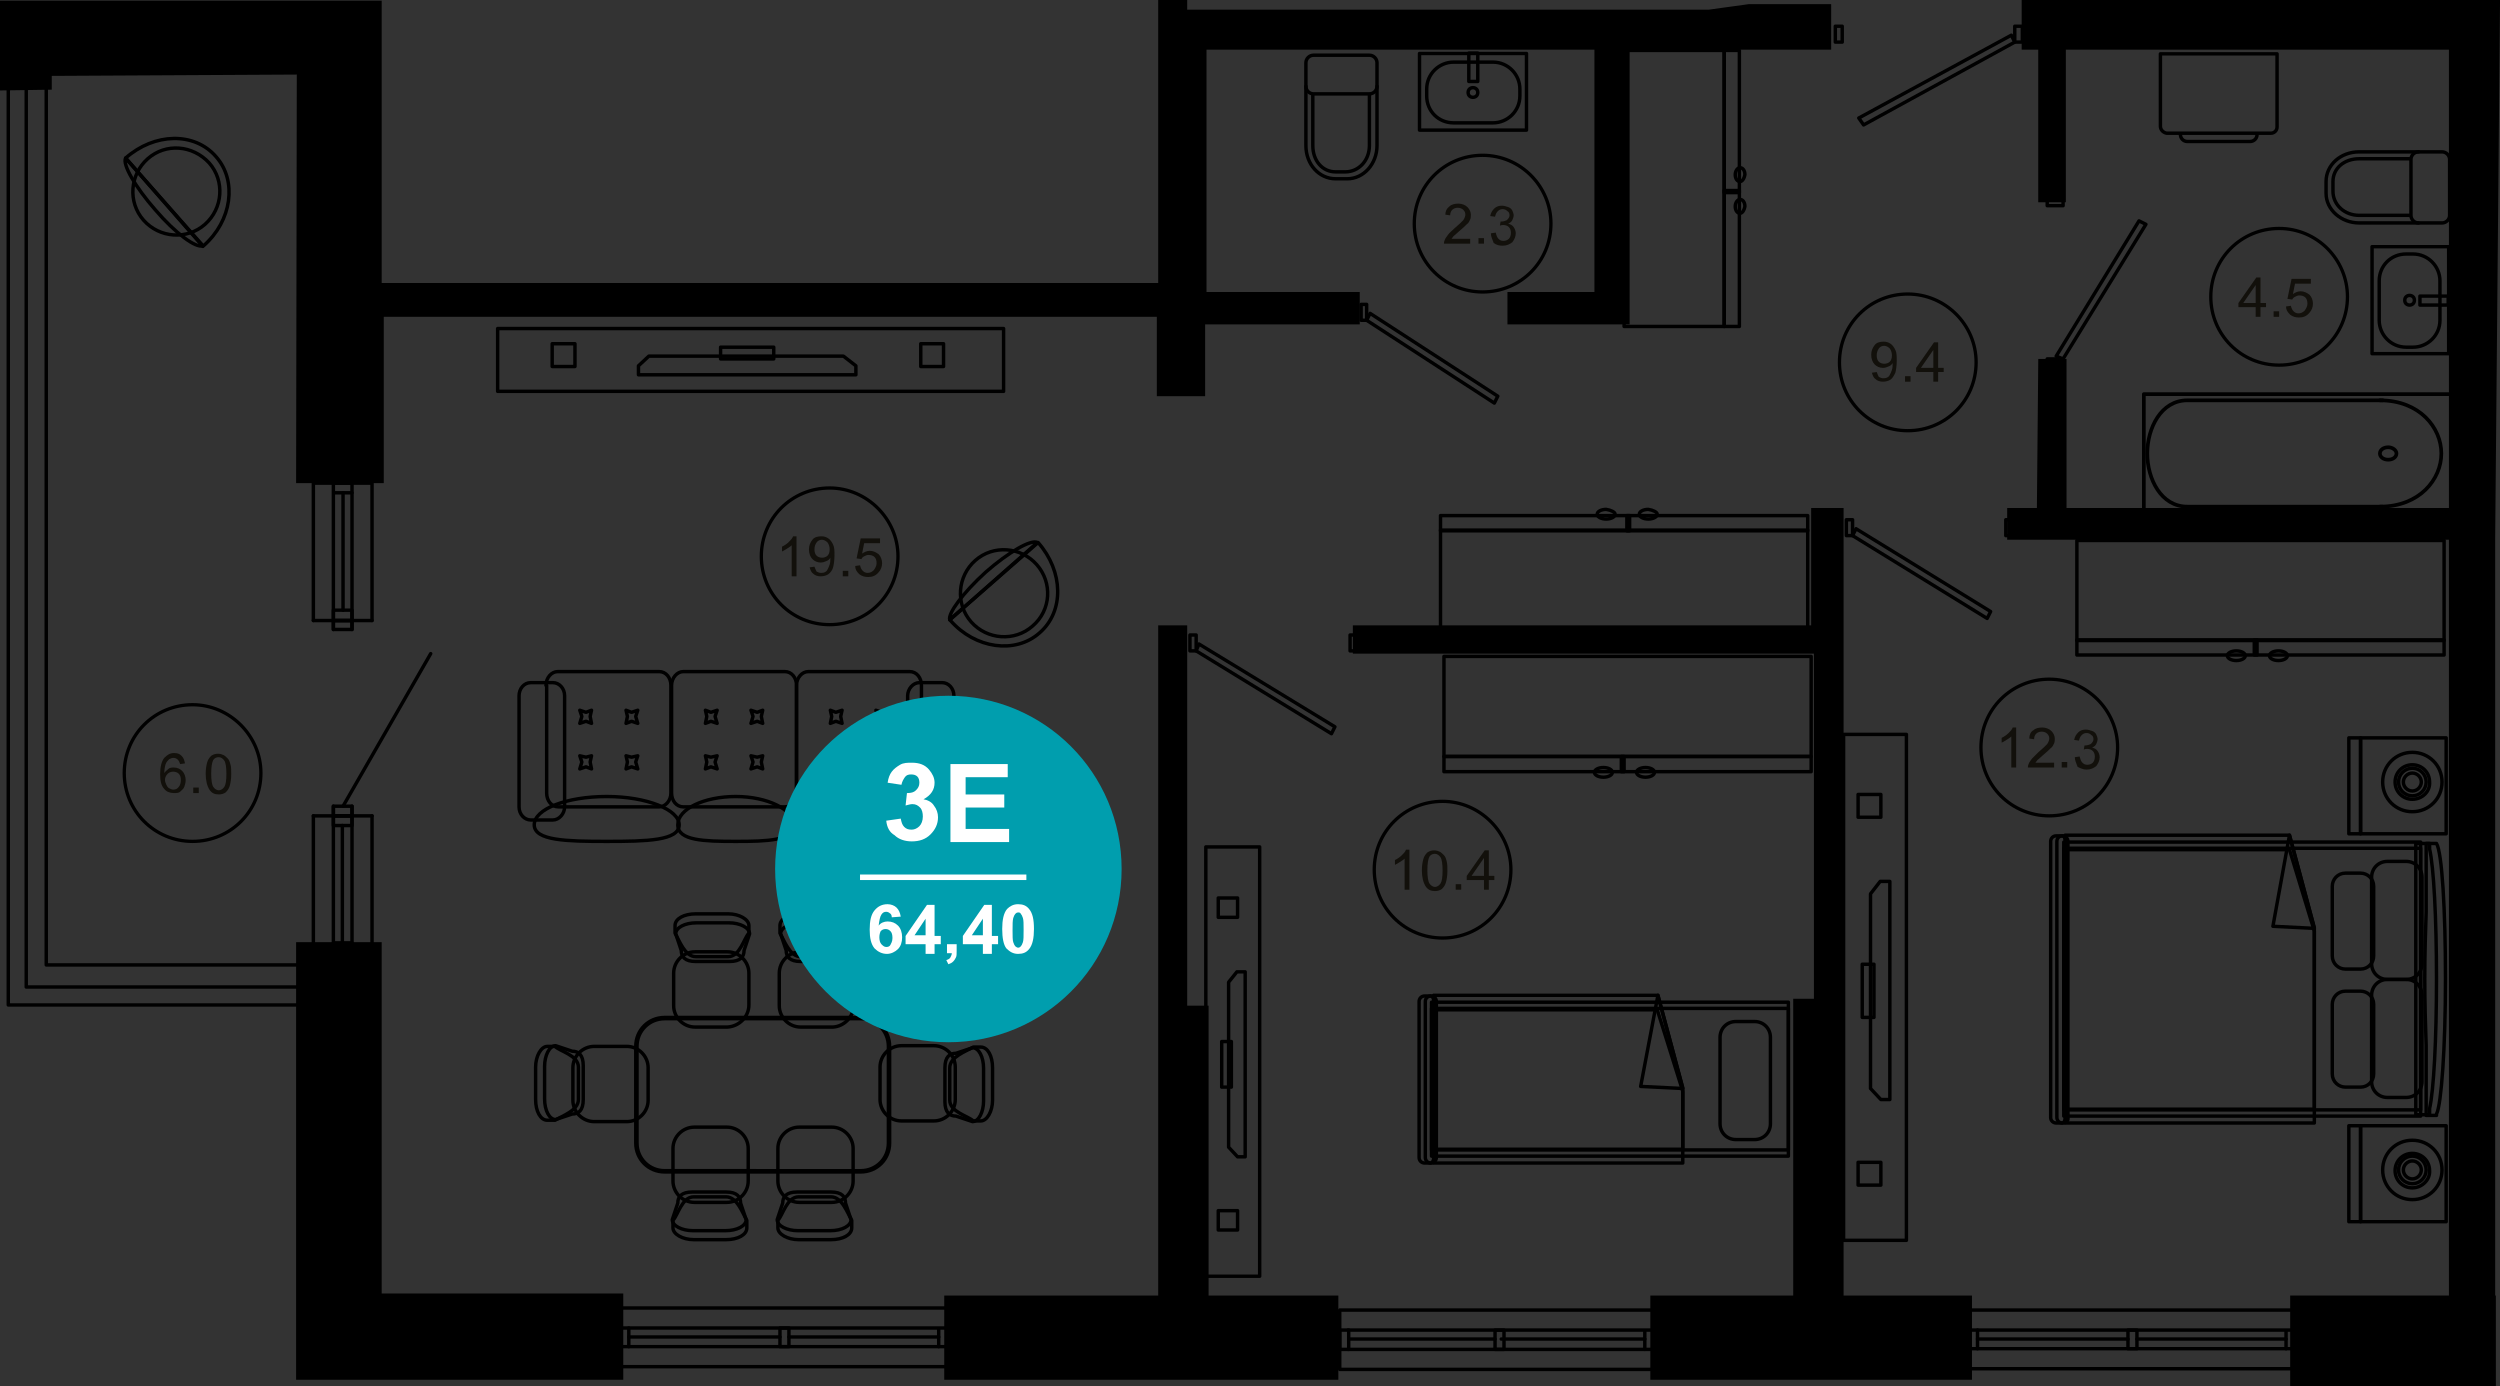<?xml version="1.0" encoding="utf-8"?>
<!-- Generator: Adobe Illustrator 26.2.1, SVG Export Plug-In . SVG Version: 6.00 Build 0)  -->
<svg version="1.1" id="Слой_1" xmlns="http://www.w3.org/2000/svg" xmlns:xlink="http://www.w3.org/1999/xlink" x="0px" y="0px"
	 viewBox="0 0 362.2 200.8" style="enable-background:new 0 0 362.2 200.8;" xml:space="preserve">
<rect x="0" y="0" width="362.2" height="200.8" fill="#333333" stroke="none"/>
<style type="text/css">
	.st0{stroke:#000000;stroke-miterlimit:10;}
	.st1{fill:none;stroke:#000000;stroke-width:0.5;stroke-linecap:round;stroke-linejoin:round;stroke-miterlimit:10;}
	.st2{fill:none;stroke:#000000;stroke-width:0.536;stroke-linecap:round;stroke-linejoin:round;stroke-miterlimit:10;}
	.st3{fill:none;stroke:#000000;stroke-width:0.68;stroke-linecap:round;stroke-linejoin:round;stroke-miterlimit:10;}
	.st4{fill:none;stroke:#000000;stroke-width:0.48;stroke-linecap:round;stroke-linejoin:round;stroke-miterlimit:10;}
	.st5{fill:#12100B;}
	.st6{fill:#009EAE;}
	.st7{fill:#FFFFFF;}
	.st8{enable-background:new    ;}
</style>
<polygon class="st0" points="253.4,1.1 253.4,1.1 264.8,1.1 264.8,6.7 235.6,6.7 235.6,46.5 218.9,46.5 218.9,42.8 231.5,42.8 
	231.5,6.7 174.3,6.7 174.3,42.8 196.5,42.8 196.5,46.5 174.1,46.5 174.1,56.9 168.1,56.9 168.1,45.4 55.1,45.4 55.1,69.5 43.4,69.5 
	43.5,10.3 7,10.5 7,12.5 0.5,12.6 0.5,0.6 54.8,0.6 54.8,41.5 168.3,41.5 168.3,0.5 171.5,0.5 171.5,1.9 247.6,1.9 247.6,1.9 "/>
<polygon class="st0" points="43.4,137 54.8,137 54.8,187.9 89.8,187.9 89.8,199.4 43.4,199.4 "/>
<polygon class="st0" points="137.3,188.2 168.3,188.2 168.3,91.1 171.5,91.1 171.5,146.2 174.6,146.2 174.6,188.2 193.4,188.2 
	193.4,199.4 137.3,199.4 "/>
<polygon class="st0" points="196.5,91.1 262.9,91.1 262.9,74.1 266.6,74.1 266.6,188.2 285.2,188.2 285.2,199.4 239.6,199.4 
	239.6,188.2 260.3,188.2 260.3,145.2 263.3,145.2 263.3,94.2 196.5,94.2 "/>
<polygon class="st0" points="361,78.1 361,188.2 361.1,188.2 361.1,200.3 332.3,200.3 332.3,188.2 355.3,188.2 355.3,77.7 
	291.3,77.7 291.3,74.1 295.6,74.1 295.8,52.5 298.9,52.5 298.9,74.1 355.3,74.1 355.3,6.7 298.8,6.7 298.8,28.8 295.8,28.8 
	295.8,6.7 293.4,6.7 293.4,0.5 361.7,0.5 "/>
<polyline class="st1" points="48.3,136.6 48.3,138 51,138 51,136.6 48.3,136.6 "/>
<line class="st1" x1="48.3" y1="116.8" x2="48.3" y2="118.2"/>
<line class="st1" x1="51" y1="116.8" x2="51" y2="118.2"/>
<line class="st1" x1="48.3" y1="138" x2="48.3" y2="118.2"/>
<line class="st1" x1="51" y1="138" x2="51" y2="118.2"/>
<polyline class="st1" points="48.3,91.2 48.3,71.4 48.3,70 51,70 51,71.4 48.3,71.4 "/>
<line class="st1" x1="49.7" y1="88.4" x2="49.7" y2="71.4"/>
<line class="st1" x1="51" y1="71.4" x2="51" y2="91.2"/>
<polyline class="st1" points="48.3,116.8 48.3,118.2 51,118.2 51,116.8 48.3,116.8 "/>
<polyline class="st1" points="48.3,91.2 48.3,89.9 51,89.9 51,91.2 48.3,91.2 "/>
<polyline class="st1" points="48.3,89.9 48.3,88.4 51,88.4 51,89.9 48.3,89.9 "/>
<polyline class="st1" points="48.3,118.2 48.3,119.6 51,119.6 51,118.2 48.3,118.2 "/>
<line class="st1" x1="62.4" y1="94.7" x2="49.7" y2="116.8"/>
<line class="st1" x1="45.4" y1="118.2" x2="45.4" y2="138"/>
<polyline class="st1" points="53.9,89.9 53.9,70 45.4,70 45.4,89.9 "/>
<polyline class="st1" points="45.4,138 53.9,138 53.9,118.2 "/>
<line class="st1" x1="45.4" y1="118.2" x2="53.9" y2="118.2"/>
<line class="st1" x1="45.4" y1="89.9" x2="53.9" y2="89.9"/>
<line class="st1" x1="49.6" y1="119.6" x2="49.6" y2="136.6"/>
<polyline class="st1" points="91.1,192.4 136,192.4 137.4,192.4 137.4,195.1 136,195.1 136,192.4 "/>
<line class="st1" x1="91.1" y1="193.7" x2="113" y2="193.7"/>
<line class="st1" x1="114.3" y1="193.7" x2="136" y2="193.7"/>
<line class="st1" x1="91.1" y1="195.1" x2="136" y2="195.1"/>
<polyline class="st1" points="91.1,192.4 89.8,192.4 89.8,195.1 91.1,195.1 91.1,192.4 "/>
<polyline class="st1" points="113,192.4 114.3,192.4 114.3,195.1 113,195.1 113,192.4 "/>
<polyline class="st1" points="137.4,198 89.8,198 89.8,189.5 137.4,189.5 137.4,198 "/>
<polyline class="st1" points="195.3,192.7 238.3,192.7 239.6,192.7 239.6,195.5 238.3,195.5 238.3,192.7 "/>
<line class="st1" x1="195.4" y1="194" x2="216.6" y2="194"/>
<line class="st1" x1="217.5" y1="194" x2="238.3" y2="194"/>
<line class="st1" x1="195.3" y1="195.5" x2="238.3" y2="195.5"/>
<polyline class="st1" points="195.4,192.7 194.1,192.7 194.1,195.5 195.4,195.5 195.4,192.7 "/>
<polyline class="st1" points="216.6,192.7 217.9,192.7 217.9,195.5 216.6,195.5 216.6,192.7 "/>
<polyline class="st1" points="239.6,198.4 194.1,198.4 194.1,189.8 239.6,189.8 239.6,198.4 "/>
<polyline class="st1" points="286.5,192.7 331.2,192.7 332.6,192.7 332.6,195.4 331.2,195.4 331.2,192.7 "/>
<line class="st1" x1="286.5" y1="194" x2="308.3" y2="194"/>
<line class="st1" x1="309.6" y1="194" x2="331.2" y2="194"/>
<line class="st1" x1="286.5" y1="195.4" x2="331.2" y2="195.4"/>
<polyline class="st1" points="286.5,192.7 285.2,192.7 285.2,195.4 286.5,195.4 286.5,192.7 "/>
<polyline class="st1" points="308.3,192.7 309.6,192.7 309.6,195.4 308.3,195.4 308.3,192.7 "/>
<polyline class="st1" points="332.6,198.3 285.2,198.3 285.2,189.8 332.6,189.8 332.6,198.3 "/>
<polyline class="st1" points="269.3,17.1 291.4,5.1 291.9,6.1 270,18.1 269.3,17.1 "/>
<polyline class="st1" points="293,6.1 291.9,6.1 291.9,3.8 293,3.8 293,6.1 "/>
<polyline class="st1" points="265.9,3.8 266.9,3.8 266.9,6.1 265.9,6.1 265.9,3.8 "/>
<polyline class="st1" points="309.9,32 297.9,51.6 298.9,52 310.9,32.5 309.9,32 "/>
<polyline class="st1" points="298.9,52.9 298.9,52 296.6,52 296.6,52.9 298.9,52.9 "/>
<polyline class="st1" points="296.6,28.9 296.6,29.8 298.9,29.8 298.9,28.9 296.6,28.9 "/>
<polyline class="st1" points="217,57.4 198.5,45.4 198,46.4 216.5,58.4 217,57.4 "/>
<polyline class="st1" points="197.2,46.4 198,46.4 198,44.1 197.2,44.1 197.2,46.4 "/>
<polyline class="st1" points="219.9,44.1 219,44.1 219,46.4 219.9,46.4 219.9,44.1 "/>
<polyline class="st1" points="288.4,88.6 268.9,76.6 268.4,77.6 287.9,89.6 288.4,88.6 "/>
<polyline class="st1" points="267.5,77.6 268.4,77.6 268.4,75.3 267.5,75.3 267.5,77.6 "/>
<polyline class="st1" points="291.5,75.3 290.6,75.3 290.6,77.6 291.5,77.6 291.5,75.3 "/>
<polyline class="st1" points="193.4,105.3 173.7,93.3 173.3,94.3 192.9,106.3 193.4,105.3 "/>
<polyline class="st1" points="172.4,94.3 173.3,94.3 173.3,92 172.4,92 172.4,94.3 "/>
<polyline class="st1" points="196.5,92 195.6,92 195.6,94.3 196.5,94.3 196.5,92 "/>
<polyline class="st1" points="1.2,3.9 1.2,145.6 43.6,145.6 "/>
<polyline class="st1" points="43.6,143 3.8,143 3.8,12.6 "/>
<polyline class="st1" points="6.7,12.6 6.7,139.8 43.6,139.8 "/>
<g>
	<g>
		<path class="st1" d="M189.2,12.5v8.6c0,2.7,1.9,4.8,4.3,4.8h1.7c2.4,0,4.3-2.2,4.3-4.8v-8.6"/>
	</g>
	<g>
		<path class="st1" d="M189.2,12.5V9.1c0-0.6,0.5-1.1,1.1-1.1l8.1,0c0.6,0,1.1,0.5,1.1,1.1v3.4c0,0.6-0.5,1.1-1.1,1.1h-8.1
			C189.7,13.6,189.2,13.1,189.2,12.5z"/>
	</g>
	<g>
		<path class="st1" d="M190.2,13.7v7.4c0,2.2,1.4,3.8,3.3,3.8h1.4c2,0,3.5-1.7,3.5-3.8v-7.4"/>
	</g>
</g>
<g>
	
		<rect x="205.7" y="7.7" transform="matrix(-1 -8.987934e-11 8.987934e-11 -1 426.858 26.55)" class="st1" width="15.5" height="11.1"/>
	<path class="st1" d="M210.6,17.8h5.7c2.1,0,3.9-1.7,3.9-3.9v-1c0-2.1-1.7-3.9-3.9-3.9h-5.7c-2.1,0-3.9,1.7-3.9,3.9v1
		C206.7,16.1,208.4,17.8,210.6,17.8z"/>
	<ellipse class="st1" cx="213.4" cy="13.4" rx="0.7" ry="0.7"/>
	<rect x="212.8" y="7.7" class="st1" width="1.3" height="4.1"/>
</g>
<g>
	<g>
		<path class="st1" d="M350.4,22h-8.6c-2.7,0-4.8,1.9-4.8,4.3V28c0,2.4,2.2,4.3,4.8,4.3h8.6"/>
	</g>
	<g>
		<path class="st1" d="M350.4,22h3.4c0.6,0,1.1,0.5,1.1,1.1v8.1c0,0.6-0.5,1.1-1.1,1.1h-3.4c-0.6,0-1.1-0.5-1.1-1.1v-8.1
			C349.3,22.5,349.8,22,350.4,22z"/>
	</g>
	<g>
		<path class="st1" d="M349.2,23h-7.4c-2.2,0-3.8,1.4-3.8,3.3v1.4c0,2,1.7,3.5,3.8,3.5h7.4"/>
	</g>
</g>
<g>
	
		<rect x="341.5" y="38" transform="matrix(8.964391e-11 -1 1 8.964391e-11 305.663 392.742)" class="st1" width="15.5" height="11.1"/>
	<path class="st1" d="M344.7,40.7v5.7c0,2.1,1.7,3.9,3.9,3.9h1c2.1,0,3.9-1.7,3.9-3.9v-5.7c0-2.1-1.7-3.9-3.9-3.9h-1
		C346.4,36.8,344.7,38.5,344.7,40.7z"/>
	<ellipse class="st1" cx="349.1" cy="43.5" rx="0.7" ry="0.7"/>
	<rect x="350.6" y="42.9" class="st1" width="4.1" height="1.3"/>
</g>
<g>
	<g>
		<path class="st2" d="M355.4,74.2l0-17.1l-44.8,0l0,17.1L355.4,74.2z"/>
	</g>
	<g>
		<path class="st2" d="M345.2,73.4l-28.3,0c-3.8,0-5.8-4-5.8-7.7c0-3.7,2-7.7,5.8-7.7l28.3,0"/>
	</g>
	<g>
		<path class="st2" d="M344.8,58c5.8,0,8.9,4,8.9,7.7c0,3.7-3.1,7.7-8.9,7.7"/>
	</g>
	<g>
		<path class="st2" d="M347.2,65.7c0,0.5-0.5,0.9-1.2,0.9c-0.7,0-1.2-0.4-1.2-0.9c0-0.5,0.5-0.9,1.2-0.9
			C346.6,64.8,347.2,65.2,347.2,65.7z"/>
	</g>
</g>
<g>
	<g>
		<path class="st1" d="M313,18.3V7.8l16.9,0l0,10.6c0,0.5-0.4,0.9-0.9,0.9l-15.1,0C313.4,19.2,313,18.8,313,18.3z"/>
	</g>
	<g>
		<path class="st1" d="M315.9,19.5c0,0.5,0.4,1,1,1l9.1,0c0.5,0,1-0.4,1-1"/>
	</g>
</g>
<g>
	<g>
		<path class="st1" d="M79.1,99.3c0-1.1,0.8-2,1.7-2h14.7c1,0,1.7,0.9,1.7,2v15.6c0,1.1-0.8,2-1.7,2H80.9c-1,0-1.7-0.9-1.7-2V99.3z"
			/>
		<g>
			<g>
				<polygon class="st1" points="91.5,104.5 90.7,104.8 90.9,103.8 90.7,102.9 91.5,103.2 92.4,102.9 92.1,103.8 92.4,104.8 				"/>
				<polygon class="st1" points="91.5,111.1 90.7,111.4 90.9,110.4 90.7,109.5 91.5,109.7 92.4,109.5 92.1,110.4 92.4,111.4 				"/>
			</g>
			<g>
				<polygon class="st1" points="84.9,104.5 84,104.8 84.3,103.8 84,102.9 84.9,103.2 85.7,102.9 85.5,103.8 85.7,104.8 				"/>
				<polygon class="st1" points="84.9,111.1 84,111.4 84.3,110.4 84,109.5 84.9,109.7 85.7,109.5 85.5,110.4 85.7,111.4 				"/>
			</g>
		</g>
	</g>
	<g>
		<path class="st1" d="M97.3,99.3c0-1.1,0.8-2,1.7-2l14.7,0c1,0,1.7,0.9,1.7,2v15.6c0,1.1-0.8,2-1.7,2H99c-1,0-1.7-0.9-1.7-2V99.3z"
			/>
		<g>
			<g>
				<polygon class="st1" points="109.7,104.5 108.8,104.8 109.1,103.8 108.8,102.9 109.7,103.2 110.5,102.9 110.3,103.8 
					110.5,104.8 				"/>
				<polygon class="st1" points="109.7,111.1 108.8,111.4 109.1,110.4 108.8,109.5 109.7,109.7 110.5,109.5 110.3,110.4 
					110.5,111.4 				"/>
			</g>
			<g>
				<polygon class="st1" points="103,104.5 102.2,104.8 102.4,103.8 102.2,102.9 103,103.2 103.9,102.9 103.6,103.8 103.9,104.8 
									"/>
				<polygon class="st1" points="103,111.1 102.2,111.4 102.4,110.4 102.2,109.5 103,109.7 103.9,109.5 103.6,110.4 103.9,111.4 
									"/>
			</g>
		</g>
	</g>
	<g>
		<path class="st1" d="M115.4,99.3c0-1.1,0.8-2,1.7-2h14.7c1,0,1.7,0.9,1.7,2v15.6c0,1.1-0.8,2-1.7,2h-14.7c-1,0-1.7-0.9-1.7-2V99.3
			z"/>
		<g>
			<g>
				<polygon class="st1" points="127.8,104.5 126.9,104.8 127.2,103.8 126.9,102.9 127.8,103.2 128.7,102.9 128.4,103.8 
					128.7,104.8 				"/>
				<polygon class="st1" points="127.8,111.1 126.9,111.4 127.2,110.4 126.9,109.5 127.8,109.7 128.7,109.5 128.4,110.4 
					128.7,111.4 				"/>
			</g>
			<g>
				<polygon class="st1" points="121.1,104.5 120.3,104.8 120.5,103.8 120.3,102.9 121.1,103.2 122,102.9 121.8,103.8 122,104.8 
									"/>
				<polygon class="st1" points="121.1,111.1 120.3,111.4 120.5,110.4 120.3,109.5 121.1,109.7 122,109.5 121.8,110.4 122,111.4 
									"/>
			</g>
		</g>
	</g>
	<g>
		<path class="st1" d="M75.2,100.8c0-1,0.7-1.9,1.7-1.9h3.2c0.9,0,1.7,0.8,1.7,1.9v16.1c0,1-0.8,1.9-1.7,1.9h-3.2
			c-0.9,0-1.7-0.8-1.7-1.9V100.8z"/>
	</g>
	<g>
		<path class="st1" d="M131.5,100.8c0-1,0.8-1.9,1.7-1.9h3.3c0.9,0,1.7,0.8,1.7,1.9v16.1c0,1-0.8,1.9-1.7,1.9h-3.3
			c-0.9,0-1.7-0.8-1.7-1.9V100.8z"/>
	</g>
	<g>
		<path class="st1" d="M77.4,119.5c0-2.3,4.7-4.1,10.5-4.1c5.8,0,10.5,1.9,10.5,4.1c0,2.3-4.7,2.4-10.5,2.4
			C82.1,121.9,77.4,121.8,77.4,119.5z"/>
	</g>
	<g>
		<path class="st1" d="M98.2,119.5c0-2.3,3.8-4.1,8.4-4.1s8.4,1.9,8.4,4.1c0,2.3-3.8,2.4-8.4,2.4S98.2,121.8,98.2,119.5z"/>
	</g>
	<g>
		<path class="st1" d="M114.8,119.5c0-2.3,4.6-4.1,10.4-4.1c5.7,0,10.4,1.9,10.4,4.1c0,2.3-4.6,2.4-10.4,2.4
			C119.5,121.9,114.8,121.8,114.8,119.5z"/>
	</g>
</g>
<g>
	<g>
		<path class="st1" d="M72.1,47.6h73.3v9.1H72.1V47.6z"/>
	</g>
	<g>
		<path class="st1" d="M133.4,49.8h3.3v3.3h-3.3V49.8z"/>
	</g>
	<g>
		<path class="st1" d="M80,49.8h3.3v3.3H80V49.8z"/>
	</g>
	<g>
		<path class="st1" d="M104.4,50.3h7.7V52h-7.7V50.3z"/>
	</g>
	<path class="st1" d="M92.5,53v1.3H124V53l-1.8-1.4l-28.2,0L92.5,53z"/>
</g>
<g>
	<g>
		<path class="st1" d="M108.5,145.6V141c0-1.7-1.4-3.1-3.1-3.1h-4.7c-1.7,0-3.1,1.4-3.1,3.1v4.7c0,1.7,1.4,3.1,3.1,3.1h4.7
			C107.1,148.7,108.5,147.3,108.5,145.6z"/>
		<path class="st1" d="M100.8,138.6c-1.6,0-2.4-2.4-3-3.4l0-1.1c0-1,1.3-1.7,3-1.7l4.7,0c1.6,0,3,0.8,3,1.7l0,1.1
			c-0.7,0.7-1.3,3.4-3,3.4H100.8z"/>
		<path class="st1" d="M100.8,139.3c-1.6,0-2.1-0.7-2.1-1.6l-0.8-2.4c0-0.9,1.3-1.6,3-1.6h4.7c1.6,0,3,0.7,3,1.6l-0.8,2.4
			c0,0.9-0.5,1.6-2.1,1.6H100.8z"/>
	</g>
	<g>
		<path class="st1" d="M123.7,145.6V141c0-1.7-1.4-3.1-3.1-3.1H116c-1.7,0-3.1,1.4-3.1,3.1l0,4.7c0,1.7,1.4,3.1,3.1,3.1h4.7
			C122.3,148.7,123.7,147.3,123.7,145.6z"/>
		<path class="st1" d="M116,138.6c-1.6,0-2.4-2.4-3-3.4l0-1.1c0-1,1.3-1.7,3-1.7l4.7,0c1.6,0,3,0.8,3,1.7l0,1.1
			c-0.7,0.7-1.3,3.4-3,3.4H116z"/>
		<path class="st1" d="M116,139.3c-1.6,0-2.1-0.7-2.1-1.6l-0.8-2.4c0-0.9,1.3-1.6,3-1.6h4.7c1.6,0,3,0.7,3,1.6l-0.8,2.4
			c0,0.9-0.5,1.6-2.1,1.6H116z"/>
	</g>
	<g>
		<path class="st1" d="M112.7,166.4l0,4.7c0,1.7,1.4,3.1,3.1,3.1h4.7c1.7,0,3.1-1.4,3.1-3.1v-4.7c0-1.7-1.4-3.1-3.1-3.1h-4.7
			C114.1,163.3,112.7,164.7,112.7,166.4z"/>
		<path class="st1" d="M120.4,173.4c1.6,0,2.4,2.4,3,3.4l0,1.1c0,1-1.3,1.7-3,1.7h-4.7c-1.6,0-3-0.8-3-1.7l0-1.1
			c0.7-0.7,1.3-3.4,3-3.4L120.4,173.4z"/>
		<path class="st1" d="M120.4,172.7c1.6,0,2.1,0.7,2.1,1.6l0.8,2.4c0,0.9-1.3,1.6-3,1.6l-4.7,0c-1.6,0-3-0.7-3-1.6l0.8-2.4
			c0-0.9,0.5-1.6,2.1-1.6H120.4z"/>
	</g>
	<g>
		<path class="st1" d="M97.5,166.4v4.7c0,1.7,1.4,3.1,3.1,3.1h4.7c1.7,0,3.1-1.4,3.1-3.1l0-4.7c0-1.7-1.4-3.1-3.1-3.1h-4.7
			C98.9,163.3,97.5,164.7,97.5,166.4z"/>
		<path class="st1" d="M105.2,173.4c1.6,0,2.4,2.4,3,3.4l0,1.1c0,1-1.3,1.7-3,1.7h-4.7c-1.6,0-3-0.8-3-1.7l0-1.1
			c0.7-0.7,1.3-3.4,3-3.4H105.2z"/>
		<path class="st1" d="M105.2,172.7c1.6,0,2.1,0.7,2.1,1.6l0.8,2.4c0,0.9-1.3,1.6-3,1.6h-4.7c-1.6,0-3-0.7-3-1.6l0.8-2.4
			c0-0.9,0.5-1.6,2.1-1.6L105.2,172.7z"/>
	</g>
	<g>
		<path class="st1" d="M90.8,151.6h-4.7c-1.7,0-3.1,1.4-3.1,3.1v4.7c0,1.7,1.4,3.1,3.1,3.1h4.7c1.7,0,3.1-1.4,3.1-3.1v-4.7
			C93.9,153,92.5,151.6,90.8,151.6z"/>
		<path class="st1" d="M83.8,159.3c0,1.6-2.4,2.4-3.4,3l-1.1,0c-1,0-1.7-1.3-1.7-3v-4.7c0-1.6,0.8-3,1.7-3l1.1,0
			c0.7,0.7,3.4,1.3,3.4,3V159.3z"/>
		<path class="st1" d="M84.5,159.3c0,1.6-0.7,2.1-1.6,2.1l-2.4,0.8c-0.9,0-1.6-1.3-1.6-3v-4.7c0-1.6,0.7-3,1.6-3l2.4,0.8
			c0.9,0,1.6,0.5,1.6,2.1V159.3z"/>
	</g>
	<g>
		<path class="st1" d="M130.6,162.4h4.7c1.7,0,3.1-1.4,3.1-3.1l0-4.7c0-1.7-1.4-3.1-3.1-3.1h-4.7c-1.7,0-3.1,1.4-3.1,3.1v4.7
			C127.5,161,128.9,162.4,130.6,162.4z"/>
		<path class="st1" d="M137.6,154.7c0-1.6,2.4-2.4,3.4-3l1.1,0c1,0,1.7,1.3,1.7,3v4.7c0,1.6-0.8,3-1.7,3l-1.1,0
			c-0.7-0.7-3.4-1.3-3.4-3V154.7z"/>
		<path class="st1" d="M136.9,154.7c0-1.6,0.7-2.1,1.6-2.1l2.4-0.8c0.9,0,1.6,1.3,1.6,3l0,4.7c0,1.6-0.7,3-1.6,3l-2.4-0.8
			c-0.9,0-1.6-0.5-1.6-2.1V154.7z"/>
	</g>
	<path class="st3" d="M96.3,147.5h28.4c2.3,0,4.1,1.8,4.1,4.1v14c0,2.3-1.8,4.1-4.1,4.1H96.3c-2.3,0-4.1-1.8-4.1-4.1v-14
		C92.2,149.3,94,147.5,96.3,147.5z"/>
</g>
<g>
	<path class="st1" d="M353,161.6v-0.2c0.7-1.3,1.3-9.6,1.3-19.6s-0.5-18.3-1.3-19.6v0h-1.5v10c-0.1,2.8-0.2,6.1-0.2,9.6
		s0.1,6.7,0.2,9.6v10.2H353z"/>
	<path class="st1" d="M352,160.6c0.6-2.6,1-10,1-18.8c0-8.8-0.4-16.2-1-18.8v-0.8h-2l0,39.3h2V160.6z"/>
	<rect x="299" y="122" class="st1" width="51.7" height="39.7"/>
	<rect x="299" y="122.9" class="st1" width="51.7" height="37.9"/>
	<path class="st1" d="M298.8,162.7c0.3,0,0.6-0.8,0.6-1.7l0-38.2c0-1-0.3-1.7-0.6-1.7h-0.9c0,0,0,0,0,0c0,0,0,0,0,0
		c-0.5,0-0.8,0.4-0.8,0.8l0,40c0,0.5,0.4,0.8,0.8,0.8c0,0,0,0,0,0c0,0,0,0,0,0H298.8z"/>
	<path class="st1" d="M298.8,162.7c-0.5,0-0.8-0.4-0.8-0.8v-40c0-0.5,0.4-0.8,0.8-0.8l0,0c0.5,0,0.8,0.4,0.8,0.8l0,40
		C299.7,162.4,299.3,162.7,298.8,162.7L298.8,162.7z"/>
	<g>
		<path class="st1" d="M345.9,141.9c-1.3,0-2.3-1-2.3-2.3v-12.5c0-1.3,1-2.3,2.3-2.3h2.7c1.3,0,2.3,1,2.3,2.3v12.5
			c0,1.3-1,2.3-2.3,2.3H345.9z"/>
	</g>
	<g>
		<path class="st1" d="M339.8,140.4c-1,0-1.9-0.8-1.9-1.9v-10.1c0-1,0.8-1.9,1.9-1.9h2.2c1,0,1.9,0.8,1.9,1.9v10.1
			c0,1-0.8,1.9-1.9,1.9L339.8,140.4z"/>
	</g>
	<g>
		<path class="st1" d="M345.9,159c-1.3,0-2.3-1-2.3-2.3v-12.5c0-1.3,1-2.3,2.3-2.3h2.7c1.3,0,2.3,1,2.3,2.3v12.5
			c0,1.3-1,2.3-2.3,2.3H345.9z"/>
	</g>
	<g>
		<path class="st1" d="M339.8,157.5c-1,0-1.9-0.8-1.9-1.9v-10.1c0-1,0.8-1.9,1.9-1.9h2.2c1,0,1.9,0.8,1.9,1.9v10.1
			c0,1-0.8,1.9-1.9,1.9H339.8z"/>
	</g>
	<polygon class="st1" points="299.2,162.7 299.2,121 331.7,121 335.3,134.4 335.3,162.7 	"/>
	<polygon class="st1" points="299.2,160.7 299.2,123.1 331.7,123.1 335.3,134.9 335.3,160.7 	"/>
	<polygon class="st1" points="331.7,121 331.7,121 335.3,134.5 329.3,134.2 	"/>
</g>
<g>
	<rect x="342" y="163.1" class="st1" width="12.4" height="13.9"/>
	<rect x="340.3" y="163.1" class="st1" width="1.7" height="13.9"/>
	<g>
		<path class="st1" d="M349.5,172.1c-1.4,0-2.5-1.1-2.5-2.5c0-1.4,1.1-2.5,2.5-2.5c1.4,0,2.5,1.1,2.5,2.5
			C352.1,170.9,350.9,172.1,349.5,172.1z"/>
		<path class="st1" d="M353.8,169.5c0-2.4-1.9-4.3-4.3-4.3c-2.4,0-4.3,1.9-4.3,4.3c0,2.4,1.9,4.3,4.3,4.3
			C351.9,173.8,353.8,171.9,353.8,169.5z M347.5,169.5c0-1.1,0.9-2,2-2c1.1,0,2,0.9,2,2c0,1.1-0.9,2-2,2
			C348.4,171.5,347.5,170.6,347.5,169.5z"/>
		<path class="st1" d="M349.5,170.8c-0.7,0-1.3-0.6-1.3-1.3c0-0.7,0.6-1.3,1.3-1.3c0.7,0,1.3,0.6,1.3,1.3
			C350.8,170.2,350.2,170.8,349.5,170.8z"/>
	</g>
</g>
<g>
	<rect x="342" y="106.9" class="st1" width="12.4" height="13.9"/>
	<rect x="340.3" y="106.9" class="st1" width="1.7" height="13.9"/>
	<g>
		<path class="st1" d="M349.5,115.8c-1.4,0-2.5-1.1-2.5-2.5c0-1.4,1.1-2.5,2.5-2.5c1.4,0,2.5,1.1,2.5,2.5
			C352.1,114.7,350.9,115.8,349.5,115.8z"/>
		<path class="st1" d="M353.8,113.3c0-2.4-1.9-4.3-4.3-4.3c-2.4,0-4.3,1.9-4.3,4.3c0,2.4,1.9,4.3,4.3,4.3
			C351.9,117.6,353.8,115.7,353.8,113.3z M347.5,113.3c0-1.1,0.9-2,2-2c1.1,0,2,0.9,2,2c0,1.1-0.9,2-2,2
			C348.4,115.3,347.5,114.4,347.5,113.3z"/>
		<path class="st1" d="M349.5,114.6c-0.7,0-1.3-0.6-1.3-1.3c0-0.7,0.6-1.3,1.3-1.3c0.7,0,1.3,0.6,1.3,1.3
			C350.8,114,350.2,114.6,349.5,114.6z"/>
	</g>
</g>
<g>
	<g>
		<path class="st1" d="M174.7,184.9v-62.2h7.8v62.2H174.7z"/>
	</g>
	<g>
		<path class="st1" d="M176.5,132.9v-2.8h2.8v2.8H176.5z"/>
	</g>
	<g>
		<path class="st1" d="M176.5,178.2v-2.8h2.8v2.8H176.5z"/>
	</g>
	<g>
		<path class="st1" d="M177,157.5v-6.6h1.4v6.6H177z"/>
	</g>
	<path class="st1" d="M179.3,167.6h1.1v-26.8h-1.2l-1.2,1.5l0,23.9L179.3,167.6z"/>
</g>
<g>
	<g>
		<path class="st1" d="M267.1,179.7v-73.3h9.1v73.3H267.1z"/>
	</g>
	<g>
		<path class="st1" d="M269.2,118.4v-3.3h3.3v3.3H269.2z"/>
	</g>
	<g>
		<path class="st1" d="M269.2,171.7v-3.3h3.3v3.3H269.2z"/>
	</g>
	<g>
		<path class="st1" d="M269.8,147.4v-7.7h1.7v7.7H269.8z"/>
	</g>
	<path class="st1" d="M272.5,159.3h1.3v-31.6h-1.4l-1.4,1.8l0,28.2L272.5,159.3z"/>
</g>
<g>
	<g>
		<g>
			<rect x="235.3" y="7.3" class="st1" width="14.5" height="40"/>
		</g>
		<g>
			<rect x="249.8" y="7.3" class="st1" width="2.2" height="40"/>
		</g>
	</g>
	<rect x="249.8" y="27.6" class="st1" width="2.2" height="0.3"/>
	<path class="st1" d="M252.1,26.3c-0.4,0-0.7-0.4-0.7-1c0-0.5,0.3-1,0.7-1c0.4,0,0.7,0.4,0.7,1C252.7,25.9,252.4,26.3,252.1,26.3z"
		/>
	<path class="st1" d="M252.1,30.9c-0.4,0-0.7-0.4-0.7-1c0-0.5,0.3-1,0.7-1c0.4,0,0.7,0.4,0.7,1C252.7,30.5,252.4,30.9,252.1,30.9z"
		/>
</g>
<g>
	<g>
		<g>
			<rect x="208.7" y="76.8" class="st1" width="53.2" height="14.5"/>
		</g>
		<g>
			<rect x="208.7" y="74.7" class="st1" width="53.2" height="2.2"/>
		</g>
	</g>
	<rect x="235.7" y="74.7" class="st1" width="0.4" height="2.2"/>
	<path class="st1" d="M234,74.5c0,0.4-0.6,0.7-1.3,0.7c-0.7,0-1.3-0.3-1.3-0.7c0-0.4,0.6-0.7,1.3-0.7C233.4,73.9,234,74.2,234,74.5z
		"/>
	<path class="st1" d="M240.1,74.5c0,0.4-0.6,0.7-1.3,0.7c-0.7,0-1.3-0.3-1.3-0.7c0-0.4,0.6-0.7,1.3-0.7
		C239.5,73.9,240.1,74.2,240.1,74.5z"/>
</g>
<g>
	<g>
		<g>
			<rect x="300.9" y="78.3" class="st1" width="53.2" height="14.5"/>
		</g>
		<g>
			<rect x="300.9" y="92.7" class="st1" width="53.2" height="2.2"/>
		</g>
	</g>
	<rect x="326.6" y="92.7" class="st1" width="0.4" height="2.2"/>
	<path class="st1" d="M328.8,95c0-0.4,0.6-0.7,1.3-0.7c0.7,0,1.3,0.3,1.3,0.7c0,0.4-0.6,0.7-1.3,0.7C329.4,95.7,328.8,95.4,328.8,95
		z"/>
	<path class="st1" d="M322.7,95c0-0.4,0.6-0.7,1.3-0.7c0.7,0,1.3,0.3,1.3,0.7c0,0.4-0.6,0.7-1.3,0.7C323.3,95.7,322.7,95.4,322.7,95
		z"/>
</g>
<g>
	<g>
		<g>
			<rect x="209.2" y="95.1" class="st1" width="53.2" height="14.5"/>
		</g>
		<g>
			<rect x="209.2" y="109.6" class="st1" width="53.2" height="2.2"/>
		</g>
	</g>
	<rect x="234.9" y="109.6" class="st1" width="0.4" height="2.2"/>
	<path class="st1" d="M237.1,111.9c0-0.4,0.6-0.7,1.3-0.7c0.7,0,1.3,0.3,1.3,0.7c0,0.4-0.6,0.7-1.3,0.7
		C237.7,112.6,237.1,112.3,237.1,111.9z"/>
	<path class="st1" d="M231,111.9c0-0.4,0.6-0.7,1.3-0.7c0.7,0,1.3,0.3,1.3,0.7c0,0.4-0.6,0.7-1.3,0.7
		C231.6,112.6,231,112.3,231,111.9z"/>
</g>
<g>
	<rect x="207.4" y="145.2" class="st1" width="51.7" height="22.3"/>
	<rect x="207.4" y="146.1" class="st1" width="51.7" height="20.5"/>
	<path class="st1" d="M207.3,168.5c0.3,0,0.6-0.8,0.6-1.7v-20.8c0-1-0.3-1.7-0.6-1.7h-0.9c0,0,0,0,0,0c0,0,0,0,0,0
		c-0.5,0-0.8,0.4-0.8,0.8v22.6c0,0.5,0.4,0.8,0.8,0.8c0,0,0,0,0,0c0,0,0,0,0,0H207.3z"/>
	<path class="st1" d="M207.3,168.5c-0.5,0-0.8-0.4-0.8-0.8v-22.6c0-0.5,0.4-0.8,0.8-0.8l0,0c0.5,0,0.8,0.4,0.8,0.8v22.6
		C208.1,168.1,207.8,168.5,207.3,168.5L207.3,168.5z"/>
	<g>
		<path class="st1" d="M251.5,165.1c-1.3,0-2.3-1-2.3-2.3v-12.5c0-1.3,1-2.3,2.3-2.3h2.7c1.3,0,2.3,1,2.3,2.3v12.5
			c0,1.3-1,2.3-2.3,2.3H251.5z"/>
	</g>
	<polygon class="st1" points="207.7,168.5 207.7,144.2 240.2,144.2 243.8,157.6 243.8,168.5 	"/>
	<polygon class="st1" points="207.7,166.5 207.7,146.3 240.1,146.3 243.8,158.1 243.8,166.5 	"/>
	<polygon class="st1" points="240.2,144.2 240.2,144.2 243.8,157.7 237.7,157.4 	"/>
</g>
<g>
	<path class="st1" d="M142.8,82.9c3.3-2.9,6.6-4.8,7.5-4.3l-12.7,11.2C137.3,88.9,139.5,85.9,142.8,82.9z"/>
	<path class="st1" d="M150.4,78.6C150.4,78.7,150.4,78.7,150.4,78.6c3.7,4.2,3.8,10,0.2,13.1c-3.5,3.1-9.3,2.3-12.9-1.8
		c0,0,0-0.1-0.1-0.1L150.4,78.6z"/>
	<path class="st1" d="M150.2,81.8c-2.3-2.6-6.3-2.9-8.9-0.6c-2.6,2.3-2.9,6.3-0.6,8.9c2.3,2.6,6.3,2.9,8.9,0.6
		C152.3,88.4,152.5,84.4,150.2,81.8z"/>
</g>
<g>
	<path class="st1" d="M22.5,30.4c-2.9-3.3-4.8-6.6-4.3-7.5l11.2,12.7C28.4,36,25.4,33.8,22.5,30.4z"/>
	<path class="st1" d="M18.2,22.9C18.2,22.9,18.2,22.9,18.2,22.9c4.2-3.7,10-3.8,13.1-0.2c3.1,3.5,2.3,9.3-1.8,12.9
		c0,0-0.1,0-0.1,0.1L18.2,22.9z"/>
	<path class="st1" d="M21.4,23c-2.6,2.3-2.9,6.3-0.6,8.9c2.3,2.6,6.3,2.9,8.9,0.6c2.6-2.3,2.9-6.3,0.6-8.9C27.9,21,24,20.7,21.4,23z
		"/>
</g>
<path class="st4" d="M214.8,22.5c-5.5,0-9.9,4.4-9.9,9.9c0,5.5,4.4,9.9,9.9,9.9c5.5,0,9.9-4.4,9.9-9.9
	C224.7,27,220.3,22.5,214.8,22.5"/>
<g>
	<path class="st5" d="M213,34.6v0.7h-3.8c0-0.2,0-0.3,0.1-0.5c0.1-0.3,0.3-0.5,0.5-0.8s0.5-0.5,0.9-0.9c0.6-0.5,1-0.9,1.3-1.2
		c0.2-0.3,0.3-0.6,0.3-0.8c0-0.3-0.1-0.5-0.3-0.7s-0.5-0.3-0.8-0.3c-0.3,0-0.6,0.1-0.8,0.3s-0.3,0.5-0.3,0.8l-0.7-0.1
		c0-0.5,0.2-0.9,0.6-1.2c0.3-0.3,0.8-0.4,1.3-0.4c0.5,0,1,0.2,1.3,0.5s0.5,0.7,0.5,1.1c0,0.2,0,0.5-0.1,0.7
		c-0.1,0.2-0.2,0.5-0.5,0.7c-0.2,0.2-0.6,0.6-1.1,1c-0.4,0.4-0.7,0.6-0.8,0.7c-0.1,0.1-0.2,0.3-0.3,0.4H213z"/>
	<path class="st5" d="M214.2,35.3v-0.8h0.8v0.8H214.2z"/>
	<path class="st5" d="M216,33.8l0.7-0.1c0.1,0.4,0.2,0.7,0.4,0.9c0.2,0.2,0.4,0.3,0.7,0.3c0.3,0,0.6-0.1,0.8-0.3
		c0.2-0.2,0.3-0.5,0.3-0.9c0-0.3-0.1-0.6-0.3-0.8c-0.2-0.2-0.5-0.3-0.8-0.3c-0.1,0-0.3,0-0.5,0.1l0.1-0.6c0,0,0.1,0,0.1,0
		c0.3,0,0.6-0.1,0.8-0.2c0.2-0.2,0.4-0.4,0.4-0.7c0-0.3-0.1-0.5-0.3-0.6c-0.2-0.2-0.4-0.3-0.7-0.3c-0.3,0-0.5,0.1-0.7,0.3
		c-0.2,0.2-0.3,0.4-0.4,0.8l-0.7-0.1c0.1-0.5,0.3-0.8,0.6-1.1c0.3-0.3,0.7-0.4,1.1-0.4c0.3,0,0.6,0.1,0.9,0.2
		c0.3,0.1,0.5,0.3,0.6,0.5c0.1,0.2,0.2,0.5,0.2,0.7c0,0.2-0.1,0.5-0.2,0.7s-0.3,0.4-0.6,0.5c0.3,0.1,0.6,0.2,0.8,0.5
		s0.3,0.6,0.3,0.9c0,0.5-0.2,0.9-0.5,1.3c-0.4,0.3-0.8,0.5-1.4,0.5c-0.5,0-0.9-0.1-1.3-0.4C216.2,34.6,216,34.3,216,33.8z"/>
</g>
<path class="st4" d="M330.2,33.1c-5.5,0-9.9,4.4-9.9,9.9c0,5.5,4.4,9.9,9.9,9.9s9.9-4.4,9.9-9.9C340.1,37.6,335.7,33.1,330.2,33.1"
	/>
<g>
	<path class="st5" d="M326.8,45.9v-1.4h-2.5v-0.6l2.6-3.7h0.6v3.7h0.8v0.6h-0.8v1.4H326.8z M326.8,43.9v-2.6l-1.8,2.6H326.8z"/>
	<path class="st5" d="M329.4,45.9v-0.8h0.8v0.8H329.4z"/>
	<path class="st5" d="M331.2,44.4l0.7-0.1c0.1,0.4,0.2,0.6,0.4,0.8c0.2,0.2,0.4,0.3,0.7,0.3c0.3,0,0.6-0.1,0.9-0.4
		c0.2-0.3,0.4-0.6,0.4-1c0-0.4-0.1-0.7-0.3-0.9c-0.2-0.2-0.5-0.3-0.9-0.3c-0.2,0-0.4,0.1-0.6,0.2c-0.2,0.1-0.3,0.2-0.4,0.4l-0.7-0.1
		l0.6-2.9h2.8v0.7h-2.3l-0.3,1.5c0.3-0.2,0.7-0.4,1.1-0.4c0.5,0,0.9,0.2,1.3,0.5c0.3,0.3,0.5,0.8,0.5,1.3c0,0.5-0.2,1-0.5,1.3
		c-0.4,0.5-0.9,0.7-1.5,0.7c-0.5,0-0.9-0.1-1.3-0.4C331.4,45.2,331.2,44.9,331.2,44.4z"/>
</g>
<path class="st4" d="M296.9,98.4c-5.5,0-9.9,4.4-9.9,9.9c0,5.5,4.4,9.9,9.9,9.9c5.5,0,9.9-4.4,9.9-9.9
	C306.8,102.9,302.3,98.4,296.9,98.4"/>
<g>
	<path class="st5" d="M292.1,111.2h-0.7v-4.5c-0.2,0.2-0.4,0.3-0.7,0.5c-0.3,0.2-0.5,0.3-0.7,0.4v-0.7c0.4-0.2,0.7-0.4,1-0.7
		c0.3-0.3,0.5-0.5,0.6-0.8h0.5V111.2z"/>
	<path class="st5" d="M297.6,110.5v0.7h-3.8c0-0.2,0-0.3,0.1-0.5c0.1-0.3,0.3-0.5,0.5-0.8c0.2-0.2,0.5-0.5,0.9-0.9
		c0.6-0.5,1-0.9,1.3-1.2c0.2-0.3,0.3-0.6,0.3-0.8c0-0.3-0.1-0.5-0.3-0.7s-0.5-0.3-0.8-0.3c-0.3,0-0.6,0.1-0.8,0.3s-0.3,0.5-0.3,0.8
		l-0.7-0.1c0-0.5,0.2-1,0.6-1.2c0.3-0.3,0.8-0.4,1.3-0.4c0.5,0,1,0.2,1.3,0.5s0.5,0.7,0.5,1.1c0,0.2,0,0.5-0.1,0.7
		c-0.1,0.2-0.2,0.5-0.5,0.7c-0.2,0.2-0.6,0.6-1.1,1c-0.4,0.4-0.7,0.6-0.8,0.7c-0.1,0.1-0.2,0.3-0.3,0.4H297.6z"/>
	<path class="st5" d="M298.7,111.2v-0.8h0.8v0.8H298.7z"/>
	<path class="st5" d="M300.6,109.7l0.7-0.1c0.1,0.4,0.2,0.7,0.4,0.9c0.2,0.2,0.4,0.3,0.7,0.3c0.3,0,0.6-0.1,0.8-0.3
		c0.2-0.2,0.3-0.5,0.3-0.9c0-0.3-0.1-0.6-0.3-0.8c-0.2-0.2-0.5-0.3-0.8-0.3c-0.1,0-0.3,0-0.5,0.1l0.1-0.6c0,0,0.1,0,0.1,0
		c0.3,0,0.6-0.1,0.8-0.2c0.2-0.2,0.4-0.4,0.4-0.7c0-0.3-0.1-0.5-0.3-0.6c-0.2-0.2-0.4-0.3-0.7-0.3c-0.3,0-0.5,0.1-0.7,0.3
		c-0.2,0.2-0.3,0.4-0.4,0.8l-0.7-0.1c0.1-0.5,0.3-0.8,0.6-1.1c0.3-0.3,0.7-0.4,1.1-0.4c0.3,0,0.6,0.1,0.9,0.2
		c0.3,0.1,0.5,0.3,0.6,0.5c0.1,0.2,0.2,0.5,0.2,0.7c0,0.2-0.1,0.5-0.2,0.7s-0.3,0.4-0.6,0.5c0.3,0.1,0.6,0.2,0.8,0.5
		s0.3,0.6,0.3,0.9c0,0.5-0.2,0.9-0.5,1.3c-0.4,0.3-0.8,0.5-1.4,0.5c-0.5,0-0.9-0.2-1.3-0.4C300.8,110.5,300.6,110.2,300.6,109.7z"/>
</g>
<path class="st4" d="M209,116.1c-5.5,0-9.9,4.4-9.9,9.9c0,5.5,4.4,9.9,9.9,9.9c5.5,0,9.9-4.4,9.9-9.9
	C218.9,120.6,214.4,116.1,209,116.1"/>
<g>
	<path class="st5" d="M204.2,128.9h-0.7v-4.5c-0.2,0.2-0.4,0.3-0.7,0.5c-0.3,0.2-0.5,0.3-0.7,0.4v-0.7c0.4-0.2,0.7-0.4,1-0.7
		c0.3-0.3,0.5-0.5,0.6-0.8h0.5V128.9z"/>
	<path class="st5" d="M206,126.1c0-0.7,0.1-1.2,0.2-1.6c0.1-0.4,0.3-0.7,0.6-1c0.3-0.2,0.6-0.3,1-0.3c0.3,0,0.6,0.1,0.8,0.2
		c0.2,0.1,0.4,0.3,0.6,0.5c0.2,0.2,0.3,0.5,0.4,0.9s0.1,0.8,0.1,1.4c0,0.7-0.1,1.2-0.2,1.6c-0.1,0.4-0.3,0.7-0.6,1
		c-0.3,0.2-0.6,0.3-1,0.3c-0.6,0-1-0.2-1.3-0.6C206.2,127.9,206,127.1,206,126.1z M206.8,126.1c0,0.9,0.1,1.6,0.3,1.9
		c0.2,0.3,0.5,0.5,0.8,0.5c0.3,0,0.6-0.2,0.8-0.5c0.2-0.3,0.3-0.9,0.3-1.9c0-0.9-0.1-1.6-0.3-1.9c-0.2-0.3-0.5-0.5-0.8-0.5
		c-0.3,0-0.6,0.1-0.8,0.4C206.9,124.5,206.8,125.1,206.8,126.1z"/>
	<path class="st5" d="M210.9,128.9v-0.8h0.8v0.8H210.9z"/>
	<path class="st5" d="M215,128.9v-1.4h-2.5v-0.6l2.6-3.7h0.6v3.7h0.8v0.6h-0.8v1.4H215z M215,126.9v-2.6l-1.8,2.6H215z"/>
</g>
<path class="st4" d="M276.4,42.6c-5.5,0-9.9,4.4-9.9,9.9c0,5.5,4.4,9.9,9.9,9.9s9.9-4.4,9.9-9.9C286.3,47,281.8,42.6,276.4,42.6"/>
<g>
	<path class="st5" d="M271.2,54l0.7-0.1c0.1,0.3,0.2,0.5,0.3,0.7c0.2,0.1,0.4,0.2,0.6,0.2c0.2,0,0.4,0,0.6-0.1
		c0.2-0.1,0.3-0.2,0.4-0.4c0.1-0.2,0.2-0.4,0.3-0.7s0.1-0.6,0.1-0.9c0,0,0-0.1,0-0.1c-0.1,0.2-0.3,0.4-0.6,0.5
		c-0.2,0.1-0.5,0.2-0.8,0.2c-0.5,0-0.9-0.2-1.2-0.5s-0.5-0.8-0.5-1.4c0-0.6,0.2-1,0.5-1.4c0.3-0.4,0.8-0.5,1.3-0.5
		c0.4,0,0.7,0.1,1,0.3c0.3,0.2,0.5,0.5,0.7,0.9s0.2,0.9,0.2,1.6c0,0.7-0.1,1.3-0.2,1.7c-0.2,0.4-0.4,0.8-0.7,1
		c-0.3,0.2-0.7,0.3-1.1,0.3c-0.4,0-0.8-0.1-1.1-0.4C271.5,54.8,271.3,54.4,271.2,54z M274.1,51.5c0-0.4-0.1-0.7-0.3-1
		c-0.2-0.2-0.5-0.4-0.8-0.4c-0.3,0-0.6,0.1-0.8,0.4c-0.2,0.3-0.3,0.6-0.3,1c0,0.4,0.1,0.7,0.3,0.9c0.2,0.2,0.5,0.3,0.8,0.3
		c0.3,0,0.6-0.1,0.8-0.3C274,52.2,274.1,51.9,274.1,51.5z"/>
	<path class="st5" d="M276,55.3v-0.8h0.8v0.8H276z"/>
	<path class="st5" d="M280.1,55.3v-1.4h-2.5v-0.6l2.6-3.7h0.6v3.7h0.8v0.6h-0.8v1.4H280.1z M280.1,53.3v-2.6l-1.8,2.6H280.1z"/>
</g>
<path class="st4" d="M120.2,70.7c-5.5,0-9.9,4.4-9.9,9.9c0,5.5,4.4,9.9,9.9,9.9c5.5,0,9.9-4.4,9.9-9.9
	C130.1,75.2,125.6,70.7,120.2,70.7"/>
<g>
	<path class="st5" d="M115.4,83.5h-0.7V79c-0.2,0.2-0.4,0.3-0.7,0.5c-0.3,0.2-0.5,0.3-0.7,0.4v-0.7c0.4-0.2,0.7-0.4,1-0.7
		c0.3-0.3,0.5-0.5,0.6-0.8h0.5V83.5z"/>
	<path class="st5" d="M117.3,82.2l0.7-0.1c0.1,0.3,0.2,0.5,0.3,0.7c0.2,0.1,0.4,0.2,0.6,0.2c0.2,0,0.4,0,0.6-0.1
		c0.2-0.1,0.3-0.2,0.4-0.4c0.1-0.2,0.2-0.4,0.3-0.7s0.1-0.6,0.1-0.9c0,0,0-0.1,0-0.1c-0.1,0.2-0.3,0.4-0.6,0.5
		c-0.2,0.1-0.5,0.2-0.8,0.2c-0.5,0-0.9-0.2-1.2-0.5s-0.5-0.8-0.5-1.4c0-0.6,0.2-1,0.5-1.4c0.3-0.4,0.8-0.5,1.3-0.5
		c0.4,0,0.7,0.1,1,0.3c0.3,0.2,0.5,0.5,0.7,0.9s0.2,0.9,0.2,1.6c0,0.7-0.1,1.3-0.2,1.7s-0.4,0.8-0.7,1s-0.7,0.3-1.1,0.3
		c-0.4,0-0.8-0.1-1.1-0.4C117.6,83,117.4,82.6,117.3,82.2z M120.2,79.6c0-0.4-0.1-0.7-0.3-1c-0.2-0.2-0.5-0.4-0.8-0.4
		c-0.3,0-0.6,0.1-0.8,0.4c-0.2,0.3-0.3,0.6-0.3,1c0,0.4,0.1,0.7,0.3,0.9c0.2,0.2,0.5,0.3,0.8,0.3c0.3,0,0.6-0.1,0.8-0.3
		C120.1,80.3,120.2,80,120.2,79.6z"/>
	<path class="st5" d="M122.1,83.5v-0.8h0.8v0.8H122.1z"/>
	<path class="st5" d="M123.9,82l0.7-0.1c0.1,0.4,0.2,0.6,0.4,0.8c0.2,0.2,0.4,0.3,0.7,0.3c0.3,0,0.6-0.1,0.9-0.4
		c0.2-0.3,0.4-0.6,0.4-1c0-0.4-0.1-0.7-0.3-0.9c-0.2-0.2-0.5-0.3-0.9-0.3c-0.2,0-0.4,0.1-0.6,0.2c-0.2,0.1-0.3,0.2-0.4,0.4l-0.7-0.1
		l0.6-2.9h2.8v0.7h-2.3l-0.3,1.5c0.3-0.2,0.7-0.4,1.1-0.4c0.5,0,0.9,0.2,1.3,0.5c0.3,0.3,0.5,0.8,0.5,1.3c0,0.5-0.2,1-0.5,1.3
		c-0.4,0.5-0.9,0.7-1.5,0.7c-0.5,0-0.9-0.1-1.3-0.4C124.1,82.8,123.9,82.5,123.9,82z"/>
</g>
<path class="st4" d="M27.9,102.1c-5.5,0-9.9,4.4-9.9,9.9c0,5.5,4.4,9.9,9.9,9.9c5.5,0,9.9-4.4,9.9-9.9
	C37.8,106.6,33.3,102.1,27.9,102.1"/>
<g>
	<path class="st5" d="M26.8,110.6l-0.7,0.1c-0.1-0.3-0.2-0.5-0.3-0.6c-0.2-0.2-0.4-0.3-0.7-0.3c-0.2,0-0.4,0.1-0.6,0.2
		c-0.2,0.2-0.4,0.4-0.5,0.7c-0.1,0.3-0.2,0.8-0.2,1.3c0.2-0.3,0.4-0.4,0.6-0.6s0.5-0.2,0.8-0.2c0.5,0,0.9,0.2,1.2,0.5
		c0.3,0.3,0.5,0.8,0.5,1.3c0,0.4-0.1,0.7-0.2,1s-0.4,0.5-0.6,0.7s-0.6,0.2-0.9,0.2c-0.6,0-1.1-0.2-1.4-0.6c-0.4-0.4-0.6-1.1-0.6-2.1
		c0-1.1,0.2-1.9,0.6-2.4c0.4-0.4,0.8-0.7,1.4-0.7c0.5,0,0.8,0.1,1.1,0.4C26.6,109.8,26.7,110.1,26.8,110.6z M23.9,113
		c0,0.2,0.1,0.5,0.2,0.7c0.1,0.2,0.2,0.4,0.4,0.5c0.2,0.1,0.4,0.2,0.6,0.2c0.3,0,0.6-0.1,0.8-0.4c0.2-0.2,0.3-0.6,0.3-1
		c0-0.4-0.1-0.7-0.3-0.9c-0.2-0.2-0.5-0.3-0.8-0.3c-0.3,0-0.6,0.1-0.8,0.3C24,112.4,23.9,112.7,23.9,113z"/>
	<path class="st5" d="M28,114.9v-0.8h0.8v0.8H28z"/>
	<path class="st5" d="M29.8,112.1c0-0.7,0.1-1.2,0.2-1.6c0.1-0.4,0.3-0.7,0.6-1c0.3-0.2,0.6-0.3,1-0.3c0.3,0,0.6,0.1,0.8,0.2
		c0.2,0.1,0.4,0.3,0.6,0.5c0.2,0.2,0.3,0.5,0.4,0.9c0.1,0.3,0.1,0.8,0.1,1.4c0,0.7-0.1,1.2-0.2,1.6c-0.1,0.4-0.3,0.7-0.6,1
		c-0.3,0.2-0.6,0.3-1,0.3c-0.6,0-1-0.2-1.3-0.6C30,113.9,29.8,113.1,29.8,112.1z M30.6,112.1c0,0.9,0.1,1.6,0.3,1.9
		c0.2,0.3,0.5,0.5,0.8,0.5s0.6-0.2,0.8-0.5s0.3-0.9,0.3-1.9c0-0.9-0.1-1.6-0.3-1.9c-0.2-0.3-0.5-0.5-0.8-0.5c-0.3,0-0.6,0.1-0.8,0.4
		C30.7,110.5,30.6,111.1,30.6,112.1z"/>
</g>
<g>
	<path class="st6" d="M137.4,151c13.9,0,25.1-11.2,25.1-25.1s-11.2-25.1-25.1-25.1s-25.1,11.2-25.1,25.1S123.5,151,137.4,151z"/>
	<path class="st7" d="M124.6,126.7h24.1v0.8h-24.1V126.7z"/>
	<g class="st8">
		<path class="st7" d="M128.4,118.9l2.1-0.3c0.1,0.5,0.2,0.9,0.5,1.2c0.3,0.3,0.6,0.4,1.1,0.4c0.4,0,0.8-0.2,1.1-0.5
			c0.3-0.3,0.5-0.8,0.5-1.4c0-0.5-0.1-1-0.4-1.3s-0.6-0.5-1.1-0.5c-0.3,0-0.6,0.1-1,0.2l0.2-1.8c0.6,0,1-0.1,1.3-0.4
			c0.3-0.3,0.5-0.6,0.5-1.1c0-0.4-0.1-0.7-0.3-0.9s-0.5-0.3-0.9-0.3c-0.4,0-0.7,0.1-0.9,0.4s-0.4,0.6-0.5,1.1l-2-0.3
			c0.1-0.7,0.3-1.2,0.6-1.6c0.3-0.4,0.7-0.7,1.2-1s1.1-0.3,1.7-0.3c1.1,0,1.9,0.3,2.5,1c0.5,0.6,0.8,1.2,0.8,1.9
			c0,1-0.5,1.8-1.6,2.4c0.6,0.1,1.2,0.4,1.5,0.9c0.4,0.5,0.6,1.1,0.6,1.7c0,1-0.4,1.8-1.1,2.5c-0.7,0.7-1.6,1-2.7,1
			c-1,0-1.9-0.3-2.5-0.9C128.9,120.6,128.5,119.9,128.4,118.9z"/>
		<path class="st7" d="M137.7,121.9v-11.2h8.3v1.9h-6.1v2.5h5.6v1.9h-5.6v3.1h6.3v1.9H137.7z"/>
	</g>
	<g id="MTEXT_00000077308454315806885440000000243931824876246672_">
		<g>
			<g class="st8">
				<path class="st7" d="M130.5,132.8l-1.3,0.1c0-0.3-0.1-0.5-0.3-0.6c-0.1-0.1-0.3-0.2-0.5-0.2c-0.3,0-0.5,0.1-0.7,0.4
					s-0.3,0.8-0.4,1.6c0.3-0.4,0.8-0.6,1.3-0.6c0.6,0,1.1,0.2,1.5,0.6s0.6,1,0.6,1.7c0,0.7-0.2,1.3-0.6,1.7c-0.4,0.4-1,0.7-1.6,0.7
					c-0.7,0-1.3-0.3-1.8-0.8c-0.5-0.6-0.7-1.5-0.7-2.7c0-1.3,0.2-2.2,0.7-2.8c0.5-0.6,1.1-0.9,1.9-0.9c0.5,0,1,0.2,1.3,0.5
					C130.2,131.8,130.4,132.2,130.5,132.8z M127.4,135.8c0,0.4,0.1,0.8,0.3,1s0.4,0.4,0.7,0.4c0.3,0,0.5-0.1,0.6-0.3s0.3-0.5,0.3-1
					c0-0.5-0.1-0.8-0.3-1c-0.2-0.2-0.4-0.3-0.7-0.3c-0.3,0-0.5,0.1-0.7,0.3C127.5,135.1,127.4,135.4,127.4,135.8z"/>
				<path class="st7" d="M134.1,138.2v-1.4h-2.9v-1.2l3.1-4.5h1.1v4.5h0.9v1.2h-0.9v1.4H134.1z M134.1,135.5v-2.4l-1.6,2.4H134.1z"
					/>
				<path class="st7" d="M137.2,136.8h1.4v1c0,0.4,0,0.7-0.1,0.9c-0.1,0.2-0.2,0.4-0.4,0.6c-0.2,0.2-0.4,0.3-0.7,0.4l-0.3-0.6
					c0.3-0.1,0.5-0.2,0.6-0.4c0.1-0.2,0.2-0.4,0.2-0.6h-0.7V136.8z"/>
				<path class="st7" d="M142.4,138.2v-1.4h-2.9v-1.2l3.1-4.5h1.1v4.5h0.9v1.2h-0.9v1.4H142.4z M142.4,135.5v-2.4l-1.6,2.4H142.4z"
					/>
				<path class="st7" d="M147.5,131c0.7,0,1.2,0.2,1.6,0.7c0.5,0.6,0.7,1.5,0.7,2.9c0,1.3-0.2,2.3-0.7,2.9c-0.4,0.5-0.9,0.7-1.6,0.7
					c-0.7,0-1.2-0.3-1.7-0.8c-0.4-0.5-0.6-1.5-0.6-2.8c0-1.3,0.2-2.3,0.7-2.9C146.3,131.3,146.8,131,147.5,131z M147.5,132.2
					c-0.2,0-0.3,0.1-0.4,0.2s-0.2,0.3-0.3,0.6c-0.1,0.4-0.1,0.9-0.1,1.8c0,0.8,0,1.4,0.1,1.7c0.1,0.3,0.2,0.5,0.3,0.6
					c0.1,0.1,0.3,0.2,0.4,0.2c0.2,0,0.3-0.1,0.4-0.2c0.1-0.1,0.2-0.3,0.3-0.6c0.1-0.3,0.1-0.9,0.1-1.8c0-0.8,0-1.4-0.1-1.7
					c-0.1-0.3-0.2-0.5-0.3-0.6C147.8,132.2,147.7,132.2,147.5,132.2z"/>
			</g>
		</g>
	</g>
</g>
</svg>
